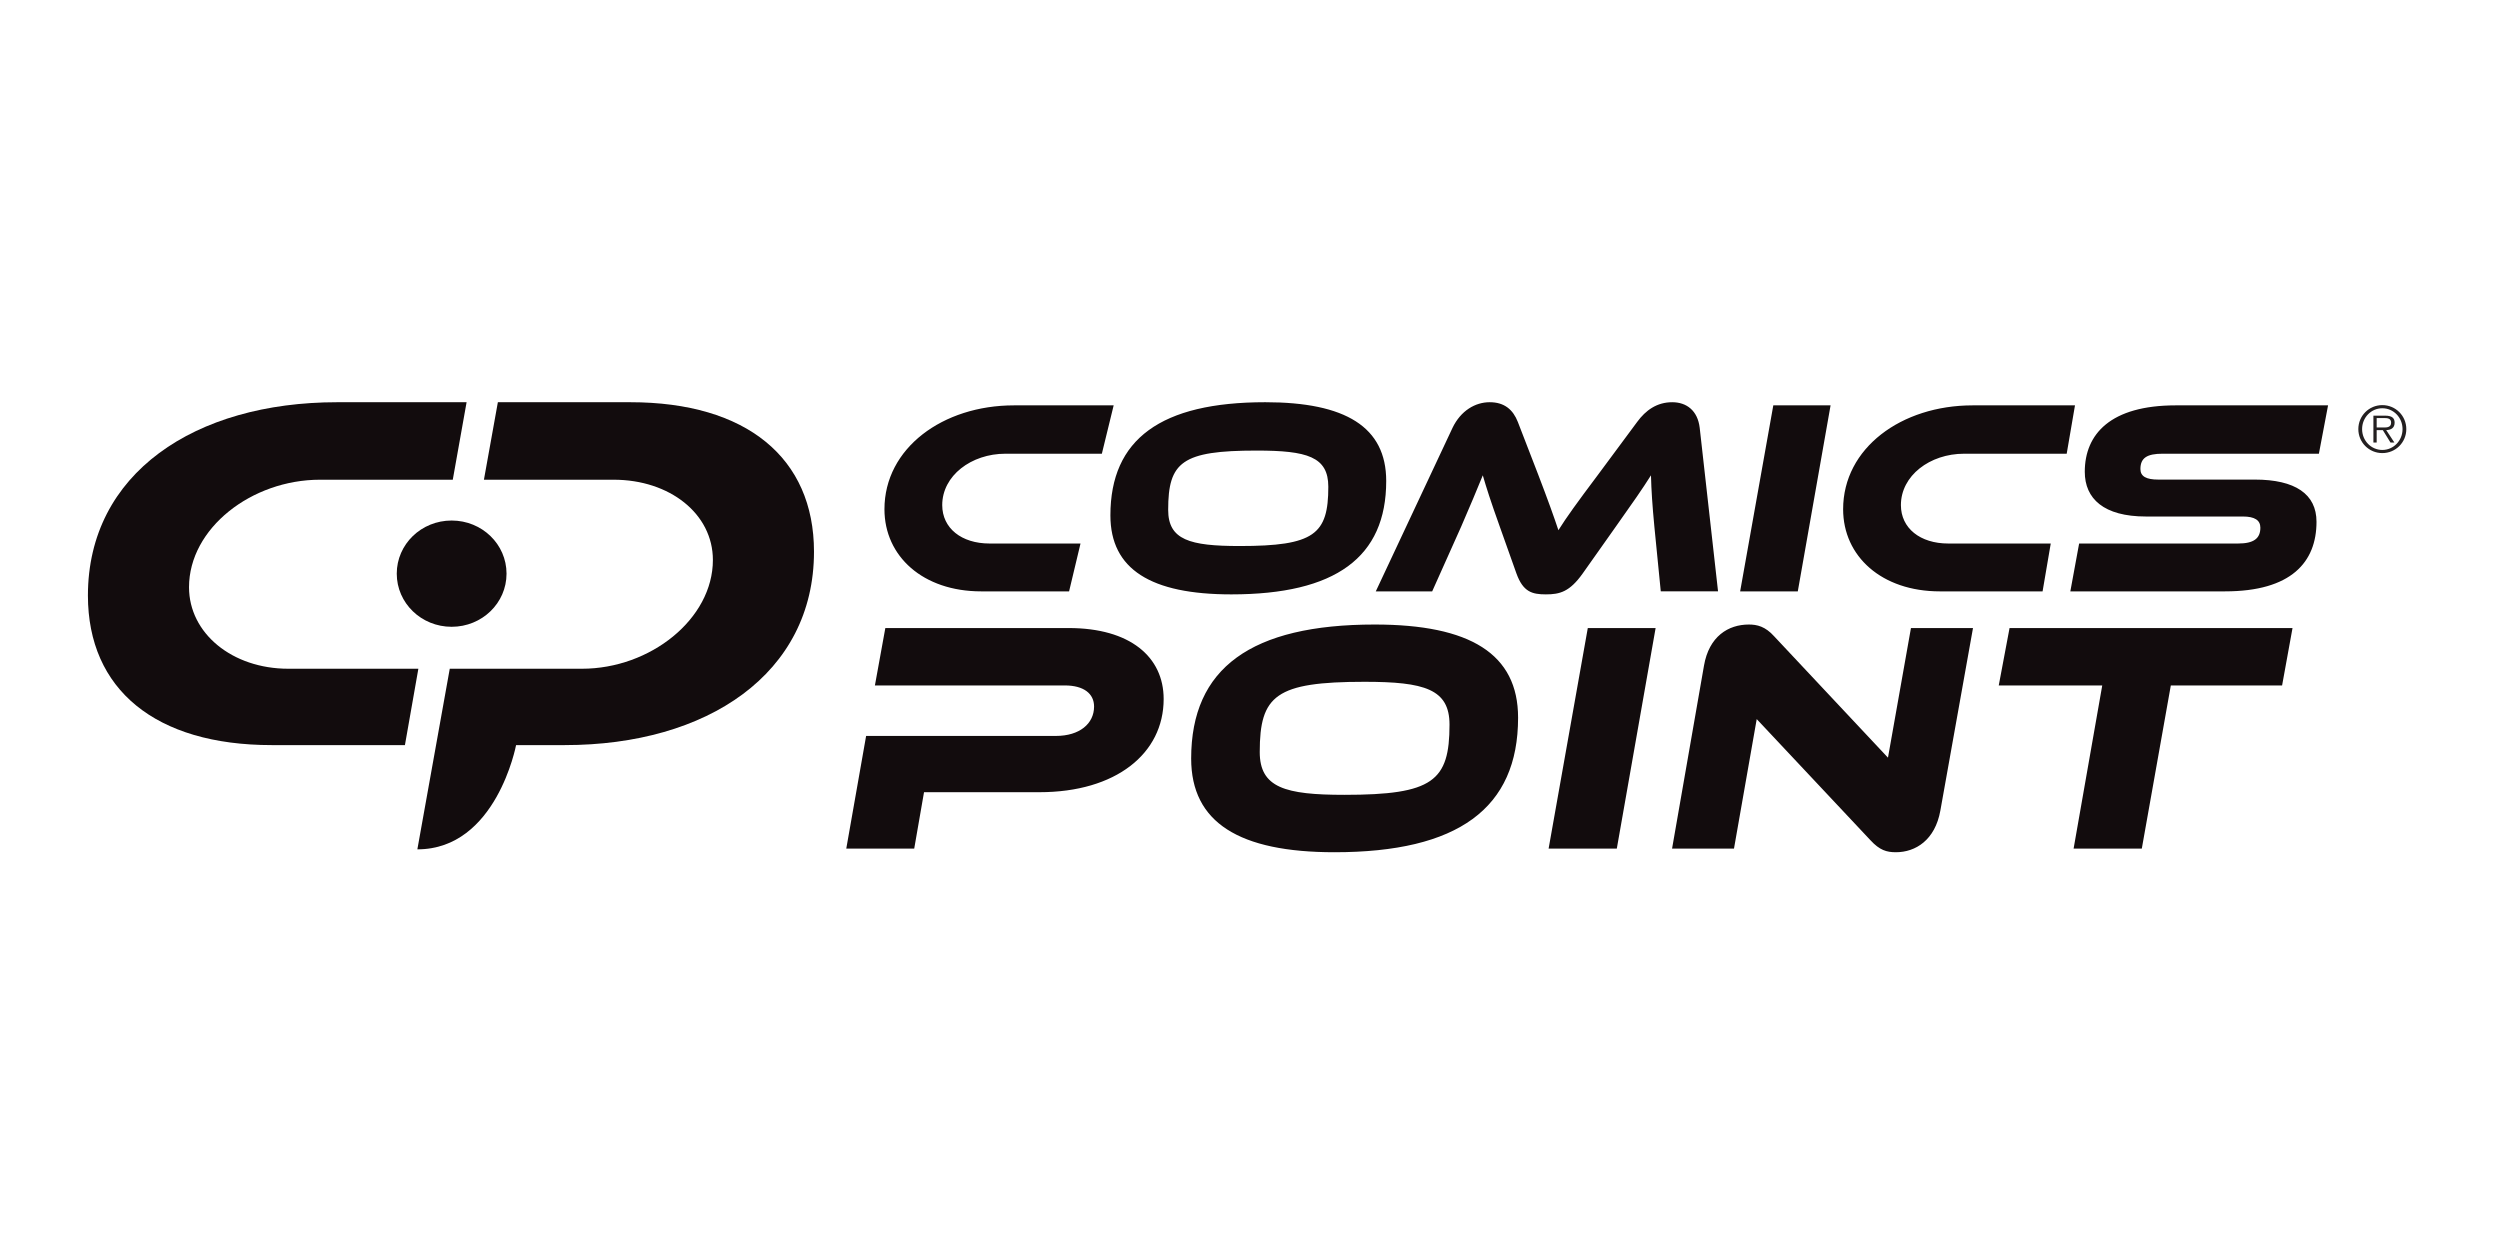 <?xml version="1.0" encoding="UTF-8" standalone="no"?>
<!-- Created with Inkscape (http://www.inkscape.org/) -->

<svg
   version="1.1"
   id="svg1"
   width="265.333"
   height="133.333"
   viewBox="0 0 265.333 133.333"
   sodipodi:docname="cp_print_black.svg"
   inkscape:version="1.3.2 (091e20e, 2023-11-25, custom)"
   xmlns:inkscape="http://www.inkscape.org/namespaces/inkscape"
   xmlns:sodipodi="http://sodipodi.sourceforge.net/DTD/sodipodi-0.dtd"
   xmlns="http://www.w3.org/2000/svg"
   xmlns:svg="http://www.w3.org/2000/svg">
  <defs
     id="defs1" />
  <sodipodi:namedview
     id="namedview1"
     pagecolor="#ffffff"
     bordercolor="#000000"
     borderopacity="0.25"
     inkscape:showpageshadow="2"
     inkscape:pageopacity="0.0"
     inkscape:pagecheckerboard="0"
     inkscape:deskcolor="#d1d1d1"
     inkscape:zoom="4.5075375"
     inkscape:cx="132.66667"
     inkscape:cy="66.666113"
     inkscape:window-width="1920"
     inkscape:window-height="1017"
     inkscape:window-x="-8"
     inkscape:window-y="-8"
     inkscape:window-maximized="1"
     inkscape:current-layer="g1">
    <inkscape:page
       x="0"
       y="0"
       inkscape:label="1"
       id="page1"
       width="265.333"
       height="133.333"
       margin="0"
       bleed="0" />
  </sodipodi:namedview>
  <g
     id="g1"
     inkscape:groupmode="layer"
     inkscape:label="1">
    <path
       id="path1"
       d="m 78.12,52.94 h 7 l 0.91,3.81 h -7.24 c -2.24,0 -3.77,1.22 -3.77,3.06 0,2.34 2.31,4.09 5.03,4.09 h 7.68 l 0.94,3.85 h -7.94 c -5.66,0 -10.31,-3.4 -10.31,-8.27 0,-3.75 3.07,-6.54 7.7,-6.54 z m 76.33,0 h 8.18 l 0.65,3.81 h -8.16 c -2.24,0 -3.77,1.22 -3.77,3.06 0,2.34 2.3,4.09 5.03,4.09 h 8.17 l 0.66,3.85 h -8.15 c -5.67,0 -10.31,-3.4 -10.31,-8.27 0,-3.75 3.07,-6.54 7.7,-6.54 z M 98.04,52.7 c 8.3,0 12.33,2.95 12.33,9.03 0,4.3 -3.24,6.27 -9.63,6.27 -8.3,0 -12.33,-2.93 -12.33,-9.01 0,-4.3 3.23,-6.29 9.63,-6.29 z m 2.01,11.45 c 4.03,0 5.71,-0.49 5.71,-2.88 0,-3.79 -1.11,-4.72 -7.06,-4.72 -3.98,0 -5.69,0.49 -5.69,2.88 0,3.81 1.09,4.72 7.04,4.72 z M 85.09,50.02 h -14.6 l -0.83,-4.57 h 15.12 c 1.52,0 2.33,-0.66 2.33,-1.68 0,-1.36 -1.15,-2.34 -3.04,-2.34 H 68.96 l -1.58,-8.97 h 5.41 l 0.78,4.49 h 9.19 c 6.08,0 9.89,3.07 9.89,7.42 0,3.36 -2.68,5.65 -7.56,5.65 z m 60.66,17.73 h -4.56 l -2.64,-14.81 h 4.59 z M 109.46,50.3 c -9.84,0 -14.62,-3.46 -14.62,-10.67 0,-5.1 3.83,-7.46 11.41,-7.46 9.84,0 14.62,3.49 14.62,10.71 0,5.09 -3.83,7.42 -11.41,7.42 z m -2.42,-13.56 c -4.72,0 -6.74,0.57 -6.74,3.41 0,4.51 1.28,5.59 8.34,5.59 4.78,0 6.77,-0.58 6.77,-3.41 0,-4.49 -1.31,-5.59 -8.37,-5.59 z m 16.26,-4.28 h 5.43 l 3.09,17.56 h -5.4 z m 48.89,31.44 h 12.44 l 0.73,3.85 h -12.13 c -5.18,0 -7.24,-2.28 -7.24,-5.29 0,-2.14 1.51,-3.56 4.87,-3.56 h 7.72 c 0.93,0 1.39,-0.29 1.39,-0.89 0,-0.86 -0.53,-1.26 -1.77,-1.26 h -12.66 l -0.7,-3.81 h 12.32 c 5.27,0 7.28,2.33 7.28,5.54 0,2.21 -1.7,3.36 -4.91,3.36 h -7.69 c -0.95,0 -1.42,0.25 -1.42,0.84 0,0.89 0.53,1.22 1.77,1.22 z M 159.14,45.45 h 8.24 L 165.1,32.46 h 5.43 l 2.31,12.99 h 8.86 l 0.83,4.57 H 160 Z m -23.81,20.51 c -0.16,1.37 -1.04,2.04 -2.19,2.04 -1.22,0 -2.11,-0.64 -2.79,-1.57 l -3.12,-4.21 c -1.71,-2.28 -2.49,-3.36 -3.15,-4.41 -0.33,1 -0.84,2.42 -1.61,4.43 l -1.62,4.19 c -0.38,0.97 -1.06,1.57 -2.24,1.57 -1.15,0 -2.3,-0.67 -2.96,-2.04 l -6.11,-13.02 h 4.49 l 2.31,5.16 c 0.68,1.57 1.28,2.99 1.72,4.08 0.29,-1 0.62,-2.04 1.35,-4.08 l 1.33,-3.74 c 0.53,-1.46 1.24,-1.66 2.34,-1.66 1.11,0 1.89,0.2 2.93,1.66 l 2.63,3.72 c 1.37,1.93 2.15,3.05 2.81,4.1 0.03,-1.2 0.11,-2.4 0.27,-4.08 l 0.51,-5.16 h 4.56 z m 14.99,-26.26 -9.06,9.66 c -0.71,0.79 -1.36,0.94 -2.02,0.94 -1.63,0 -3.17,-0.94 -3.57,-3.28 l -2.54,-14.56 h 4.93 l 1.81,10.31 9.06,-9.65 c 0.73,-0.79 1.28,-0.95 2.02,-0.95 1.57,0 3.12,0.97 3.54,3.31 l 2.6,14.54 h -4.94 z"
       style="fill:#120c0d;fill-opacity:1;fill-rule:evenodd;stroke:none"
       transform="matrix(1.333,0,0,-1.333,0,133.333)" />
    <path
       id="path2"
       d="m 22.95,46.78 c -4.46,0 -7.9,2.82 -7.9,6.49 0,4.69 4.98,8.56 10.43,8.56 H 36.05 L 37.15,68 H 26.84 C 15.52,68 7,62.34 7,52.61 7,45.13 12.38,40.7 21.63,40.7 h 10.61 l 1.07,6.08 z"
       style="fill:#120c0d;fill-opacity:1;fill-rule:evenodd;stroke:none"
       transform="matrix(1.333,0,0,-1.333,0,133.333)" />
    <path
       id="path3"
       d="M 50.19,68 H 39.64 l -1.11,-6.17 h 10.33 c 4.47,0 7.9,-2.72 7.9,-6.39 0,-4.69 -4.98,-8.66 -10.42,-8.66 H 35.81 L 33.23,32.4 c 6.29,0 7.86,8.3 7.86,8.3 h 3.88 c 11.32,0 19.84,5.67 19.84,15.4 0,7.47 -5.38,11.9 -14.62,11.9 z"
       style="fill:#120c0d;fill-opacity:1;fill-rule:evenodd;stroke:none"
       transform="matrix(1.333,0,0,-1.333,0,133.333)" />
    <path
       id="path4"
       d="m 35.96,50.12 c -2.42,0 -4.37,1.89 -4.37,4.23 0,2.34 1.95,4.23 4.37,4.23 2.42,0 4.37,-1.89 4.37,-4.23 0,-2.34 -1.95,-4.23 -4.37,-4.23 z"
       style="fill:#120c0d;fill-opacity:1;fill-rule:evenodd;stroke:none"
       transform="matrix(1.333,0,0,-1.333,0,133.333)" />
    <path
       id="path5"
       d="m 189.68,63.95 c -1.06,0 -1.91,0.85 -1.91,1.91 0,1.06 0.85,1.91 1.91,1.91 1.06,0 1.91,-0.85 1.91,-1.91 0,-1.06 -0.85,-1.91 -1.91,-1.91 z m 0,0.25 c -0.89,0 -1.61,0.74 -1.61,1.66 0,0.92 0.72,1.66 1.61,1.66 0.89,0 1.61,-0.74 1.61,-1.66 0,-0.92 -0.72,-1.66 -1.61,-1.66 z m 0.96,0.59 h -0.31 l -0.61,0.99 h -0.49 v -0.99 h -0.26 v 2.14 h 0.94 c 0.56,0 0.75,-0.21 0.75,-0.56 0,-0.42 -0.29,-0.58 -0.67,-0.59 z m -1,1.2 c 0.3,0 0.74,-0.05 0.74,0.38 0,0.33 -0.27,0.37 -0.53,0.37 h -0.62 v -0.75 z"
       style="fill:#231f20;fill-opacity:1;fill-rule:evenodd;stroke:none"
       transform="matrix(1.333,0,0,-1.333,0,133.333)" />
  </g>
</svg>
